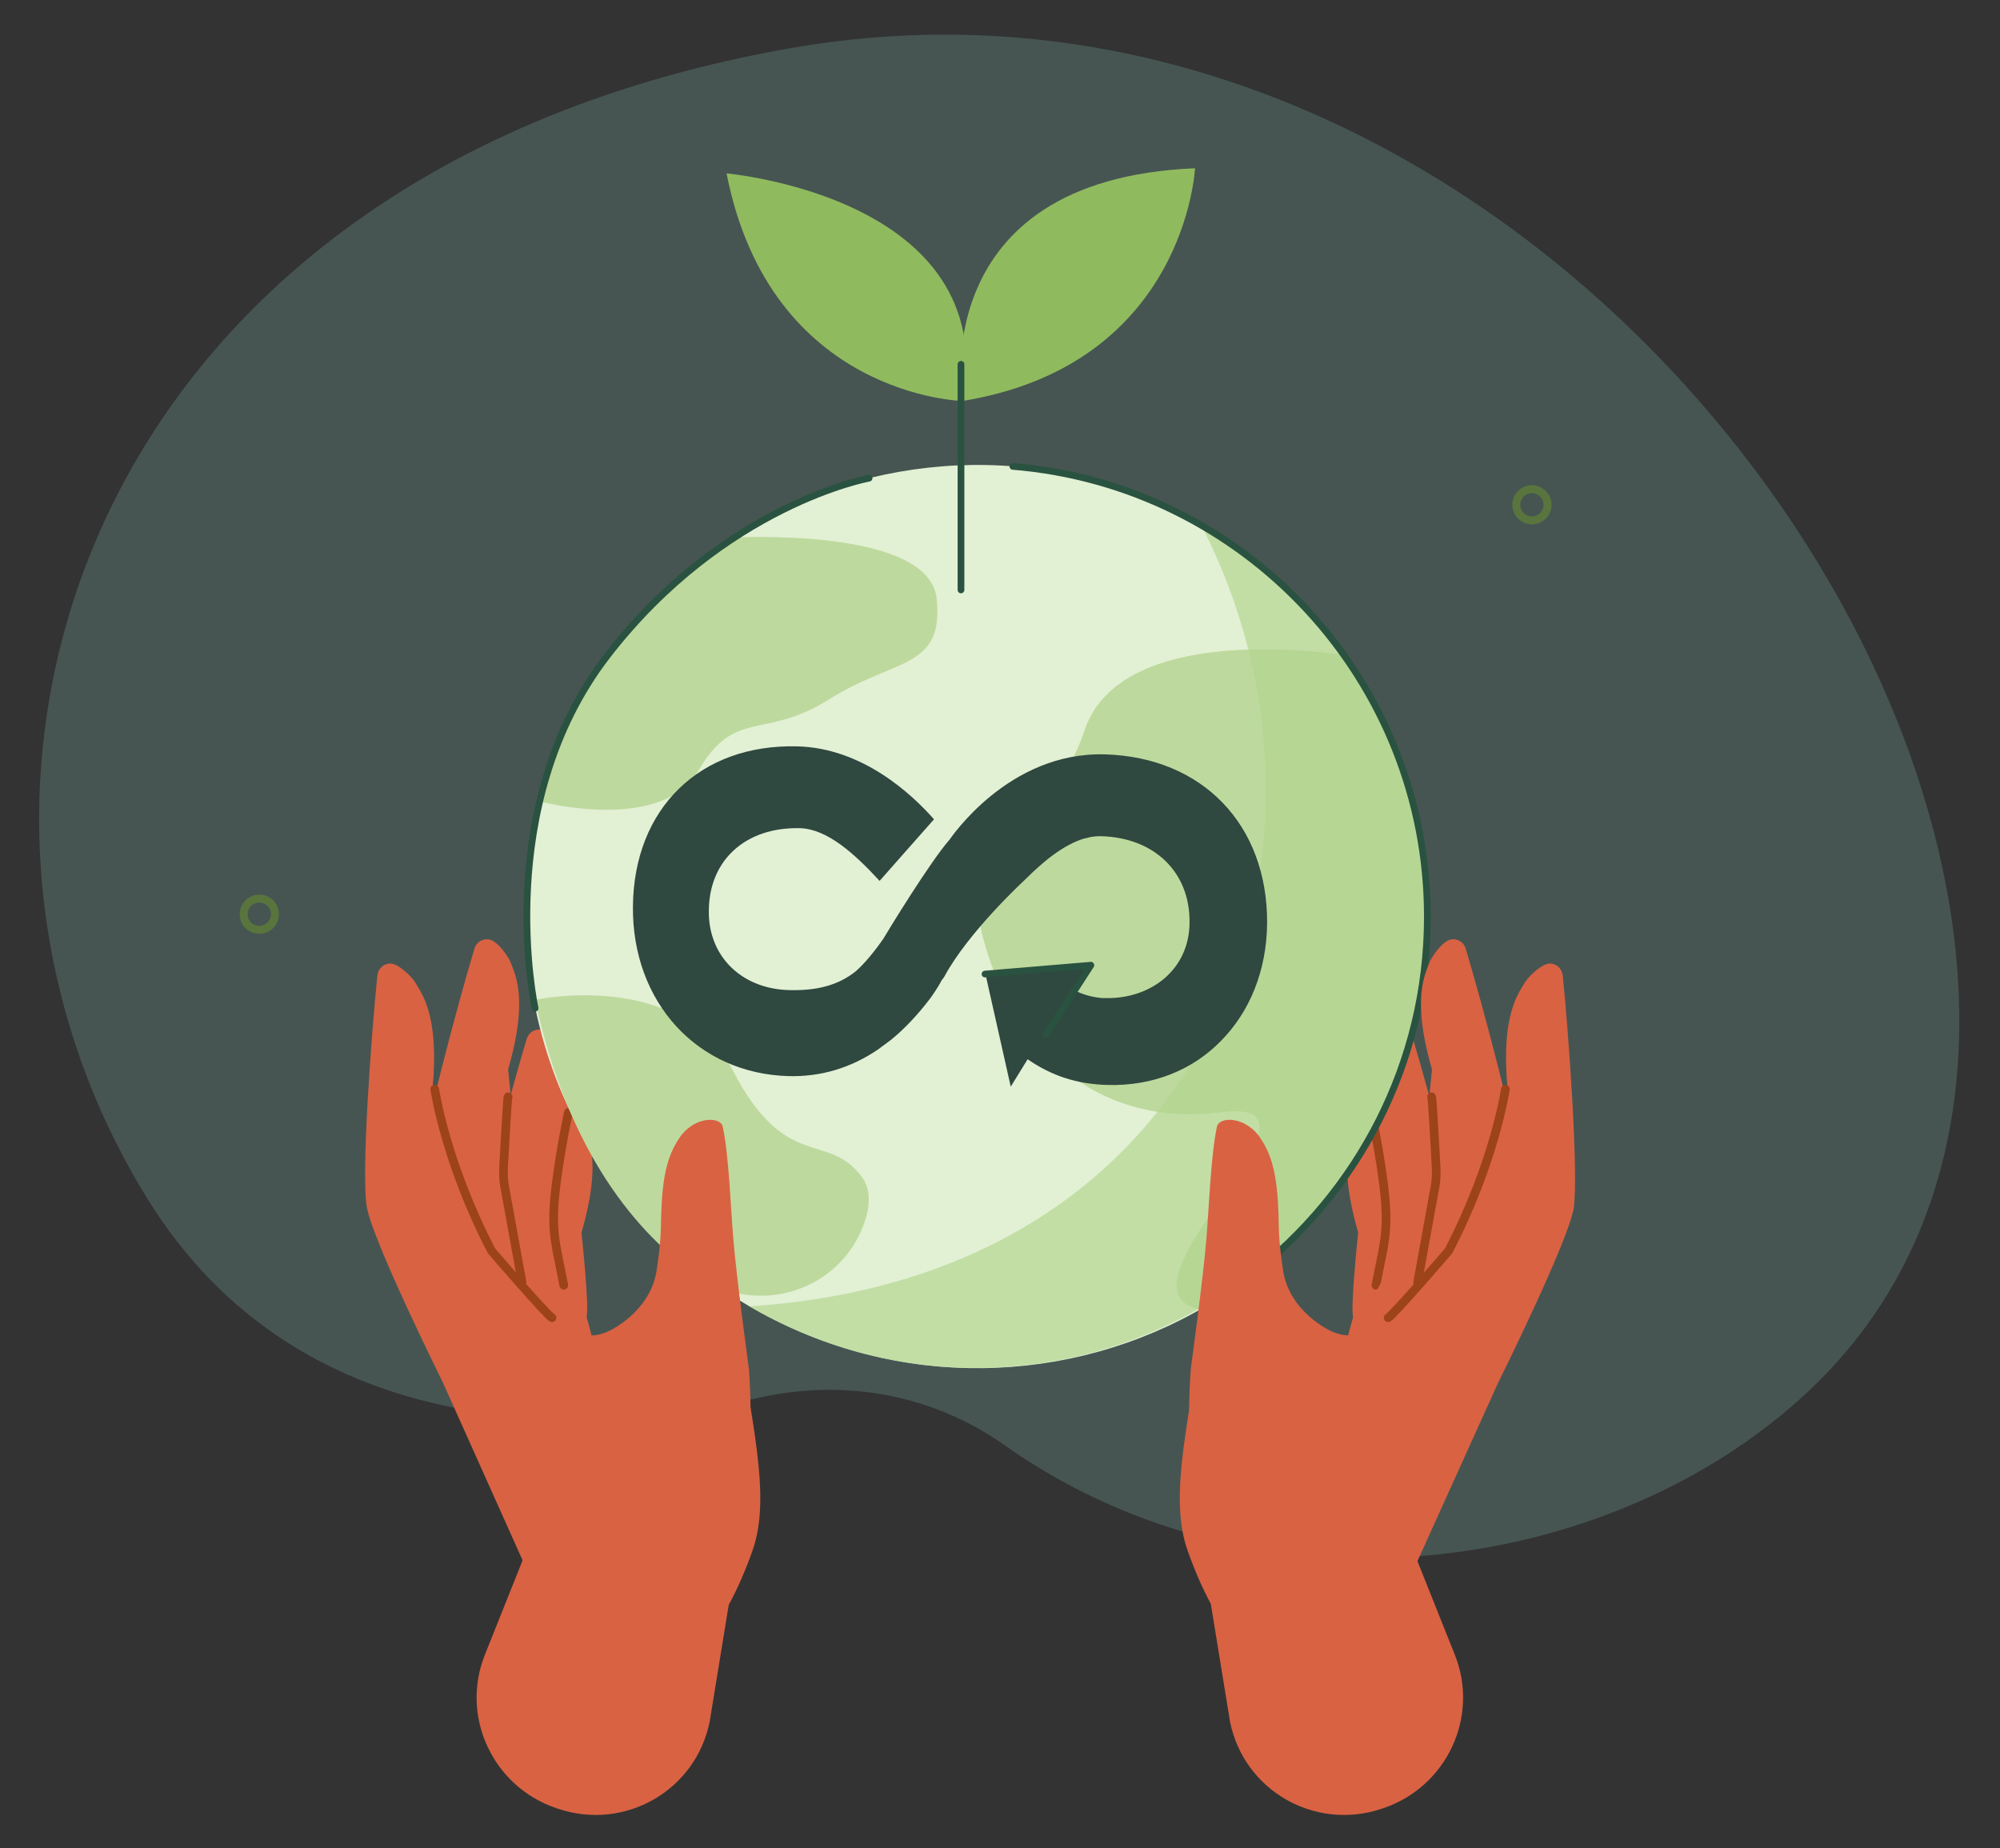 <?xml version="1.0" encoding="utf-8"?>
<!-- Generator: Adobe Illustrator 27.9.0, SVG Export Plug-In . SVG Version: 6.00 Build 0)  -->
<svg version="1.1" xmlns="http://www.w3.org/2000/svg" xmlns:xlink="http://www.w3.org/1999/xlink" x="0px" y="0px"
	 viewBox="0 0 474.3 438.3" style="enable-background:new 0 0 474.3 438.3;" xml:space="preserve">
<rect x="0" y="0" width="474.3" height="438.3" fill="#333333" stroke="none"/>
<style type="text/css">
	.st0{opacity:0.2;fill:#92E0D1;}
	.st1{fill:#D96243;}
	.st2{fill:none;stroke:#9C431A;stroke-width:2.058;stroke-linecap:round;stroke-linejoin:round;stroke-miterlimit:10;}
	.st3{fill:none;stroke:#59753D;stroke-width:1.884;stroke-linecap:round;stroke-linejoin:round;stroke-miterlimit:10;}
	.st4{fill:#E2F0D4;}
	.st5{fill:#BED99D;}
	.st6{opacity:0.68;fill:#B4D691;}
	.st7{fill:none;stroke:#2A5241;stroke-width:1.595;stroke-linecap:round;stroke-linejoin:round;stroke-miterlimit:10;}
	.st8{fill:#90BA5E;}
	.st9{fill:#2F4840;}
	
		.st10{fill-rule:evenodd;clip-rule:evenodd;fill:#2F4840;stroke:#2A5241;stroke-width:1.595;stroke-linecap:round;stroke-linejoin:round;stroke-miterlimit:10;}
</style>
<g id="background">
</g>
<g id="image">
	<path class="st0" d="M238.2,342.7c-16.7-11.8-37.6-15.9-58.3-11.2c-43.8,10-109.4,10-144.8-47C-25.5,187,18.7,41,187.6,11.4
		C383.3-22.9,537.2,228.6,428.8,330C382.6,373.3,299.4,386,238.2,342.7z"/>
	<path class="st1" d="M310.1,333.5c1-0.9,11-18.3,11-18.3c1.2-7.6,4.8-20.2,4.8-20.2c-0.7-2.3,1.2-20,1.2-20
		c-4.9-16.7-1.6-22.6-0.7-25.1c0.5-1.5,3.2-5.4,5.2-5.7c1.6-0.3,3.1,0.7,3.5,2.2c3.9,13,12.7,45.6,12.9,53.5
		c0.1,8.5-9.8,44.2-9.8,44.2S307.3,335.8,310.1,333.5z"/>
	<path class="st1" d="M305.1,350.8c1-0.9,11-18.3,11-18.3c1.2-7.6,4.8-20.2,4.8-20.2c-0.7-2.3,1.2-20,1.2-20
		c-4.9-16.7-1.6-22.6-0.7-25.1c0.5-1.5,3.2-5.4,5.2-5.7c1.6-0.3,3.1,0.7,3.5,2.2c3.9,13,12.7,45.6,12.9,53.5
		c0.1,8.5-9.8,44.2-9.8,44.2S302.3,353.1,305.1,350.8z"/>
	<path class="st2" d="M325.2,263.8c0,0,3.3,15.4,3.5,24.2c0.1,6-0.9,8.9-2.4,16.8"/>
	<path class="st3" d="M65.2,216.8c0,2-1.6,3.7-3.7,3.7s-3.7-1.6-3.7-3.7c0-2,1.6-3.7,3.7-3.7S65.2,214.8,65.2,216.8z"/>
	<path class="st3" d="M367,119.7c0,2-1.6,3.7-3.7,3.7c-2,0-3.7-1.6-3.7-3.7c0-2,1.6-3.7,3.7-3.7C365.4,116.1,367,117.7,367,119.7z"
		/>
	<path class="st1" d="M89.5,231.3c0.2-1.6,1.5-2.8,3-2.8c1.9-0.1,5.4,3.3,6.1,4.7c1.3,2.3,5.6,7.4,4,24.8c0,0,5.2,17,5,19.5
		c0,0,5.9,11.7,8.6,19c0,0,13.1,15.2,14.3,15.8c3.2,1.7,8.5,8.7,18.5,0.5l24.5-6c4.7,30.3,9.6,48,4.9,61.1
		c-7.1,19.8-13.9,22.8-13.9,22.8l-33-3.8L105,327.8c0,0-16.5-33.2-18-41.5C85.6,278.5,88.1,244.9,89.5,231.3z"/>
	<path class="st1" d="M137.5,312.1c-1-0.9-11-18.3-11-18.3c-1.2-7.6-4.8-20.2-4.8-20.2c0.7-2.3-1.2-20-1.2-20
		c4.9-16.7,1.6-22.6,0.7-25.1c-0.5-1.5-3.2-5.4-5.2-5.7c-1.6-0.3-3.1,0.7-3.5,2.2c-3.9,13-12.7,45.6-12.9,53.5
		c-0.1,8.5,9.8,44.2,9.8,44.2S140.3,314.4,137.5,312.1z"/>
	<path class="st1" d="M149.9,333.5c-1-0.9-11-18.3-11-18.3c-1.2-7.6-4.8-20.2-4.8-20.2c0.7-2.3-1.2-20-1.2-20
		c4.9-16.7,1.6-22.6,0.7-25.1c-0.5-1.5-3.2-5.4-5.2-5.7c-1.6-0.3-3.1,0.7-3.5,2.2c-3.9,13-12.7,45.6-12.9,53.5
		c-0.1,8.5,9.8,44.2,9.8,44.2S152.8,335.8,149.9,333.5z"/>
	<path class="st1" d="M154.9,350.8c-1-0.9-11-18.3-11-18.3c-1.2-7.6-4.8-20.2-4.8-20.2c0.7-2.3-1.2-20-1.2-20
		c4.9-16.7,1.6-22.6,0.7-25.1c-0.5-1.5-3.2-5.4-5.2-5.7c-1.6-0.3-3.1,0.7-3.5,2.2c-3.9,13-12.7,45.6-12.9,53.5
		c-0.1,8.5,9.8,44.2,9.8,44.2S157.7,353.1,154.9,350.8z"/>
	<path class="st1" d="M176.4,358.6l-8.1,49.7c-3.3,16.3-20,25.9-35.8,20.7c-0.2-0.1-0.4-0.1-0.6-0.2c-15-5.1-22.8-21.7-16.9-36.4
		l11.5-28.8c0,0,22.4-13.3,23.6-14.9c9.6-12.5-2.2,14.8-2.2,14.8L176.4,358.6z"/>
	<path class="st2" d="M103.1,258.3c0,0,2.5,17.3,13.5,38.4c0,0,13.1,15.2,14.3,15.8"/>
	<path class="st2" d="M134.8,263.8c0,0-3.3,15.4-3.5,24.2c-0.1,6,0.9,8.9,2.4,16.8"/>
	<path class="st2" d="M123.8,304.1l-4.1-22.6c-0.3-1.4-0.3-2.8-0.3-4.3c0.3-5,0.9-16.9,1.1-17.1"/>
	
		<ellipse transform="matrix(0.99 -0.141 0.141 0.99 -28.307 34.822)" class="st4" cx="231.8" cy="217.4" rx="107.1" ry="107.1"/>
	<path class="st5" d="M319.2,155.4c-4.7-0.7-53.4-7.8-62,17.8c-9,26.9-31.6,22.4-23.8,50.2c7.7,27.8,29.2,43.9,56.1,40.4
		c30.9-4.1-28.2,41.8-4.9,46.8C336.2,282.3,357.4,211.5,319.2,155.4z"/>
	<path class="st5" d="M173.4,127.5c0,0,46.7-2.7,48.7,14.3c1.9,17-9.9,14.2-25.4,24c-15.5,9.8-22.4,2-31.1,17
		c-8.8,14.9-37.4,7.3-37.4,7.3S134.3,153,173.4,127.5z"/>
	<path class="st5" d="M126.9,237.1c0,0,34.4-7.4,46.9,16.8c12.6,24.2,22.4,14.3,30.5,25.1c2.3,3,2.1,7,0.6,11.2
		c-5.7,16-25.2,22.1-39.3,12.5C151.5,292.9,134.8,273.9,126.9,237.1z"/>
	<path class="st6" d="M323.6,271.3c-29.8,51.1-94.8,68.3-145.9,38.5c113.1-7.3,145.2-111.5,107.3-185
		C336.1,154.6,353.4,220.2,323.6,271.3z"/>
	<path class="st7" d="M240.2,110.6c55,4.5,98.3,50.6,98.3,106.8c0,34.7-16.5,65.5-42,85.1"/>
	<path class="st7" d="M126.9,239.1c0,0-10.5-47.9,17.2-83.7c27.7-35.8,62-42,62-42"/>
	<path class="st1" d="M142.6,316.4c2.3-0.6,11.6-5.5,13.1-15c1.1-7.2,1-9.6,1.1-13.5c0.3-9,1.5-13.7,4.1-17.7c3.5-5.6,10-5.5,10.5-3
		c1.5,7,1.9,19.7,2.5,26.5c0.7,8.9,3.7,30.9,3.7,30.9s1.2,14.8-0.6,20.9L142.6,316.4z"/>
	<path class="st1" d="M370.6,231.3c-0.2-1.6-1.5-2.8-3-2.8c-1.9-0.1-5.4,3.3-6.1,4.7c-1.3,2.3-5.6,7.4-4,24.8c0,0-5.2,17-5,19.5
		c0,0-5.9,11.7-8.6,19c0,0-13.1,15.2-14.3,15.8c-3.2,1.7-8.5,8.7-18.5,0.5l-24.5-6c-4.7,30.3-9.6,48-4.9,61.1
		c7.1,19.8,13.9,22.8,13.9,22.8l33-3.8l26.6-58.8c0,0,16.5-33.2,18-41.5C374.4,278.5,372,244.9,370.6,231.3z"/>
	<path class="st1" d="M322.6,312.1c1-0.9,11-18.3,11-18.3c1.2-7.6,4.8-20.2,4.8-20.2c-0.7-2.3,1.2-20,1.2-20
		c-4.9-16.7-1.6-22.6-0.7-25.1c0.5-1.5,3.2-5.4,5.2-5.7c1.6-0.3,3.1,0.7,3.5,2.2c3.9,13,12.7,45.6,12.9,53.5
		c0.1,8.5-9.8,44.2-9.8,44.2S319.8,314.4,322.6,312.1z"/>
	<path class="st1" d="M283.6,358.6l8.1,49.7c3.3,16.3,20,25.9,35.8,20.7c0.2-0.1,0.4-0.1,0.6-0.2c15-5.1,22.8-21.7,16.9-36.4
		l-11.5-28.8c0,0-22.4-13.3-23.6-14.9c-9.6-12.5,2.2,14.8,2.2,14.8L283.6,358.6z"/>
	<path class="st2" d="M357,258.3c0,0-2.5,17.3-13.5,38.4c0,0-13.1,15.2-14.3,15.8"/>
	<path class="st2" d="M336.2,304.1l4.1-22.6c0.3-1.4,0.3-2.8,0.3-4.3c-0.3-5-0.9-16.9-1.1-17.1"/>
	<path class="st1" d="M317.4,316.4c-2.3-0.6-11.6-5.5-13.1-15c-1.1-7.2-1-9.6-1.1-13.5c-0.3-9-1.5-13.7-4.1-17.7
		c-3.5-5.6-10-5.5-10.5-3c-1.5,7-1.9,19.7-2.5,26.5c-0.7,8.9-3.7,30.9-3.7,30.9s-1.2,14.8,0.6,20.9L317.4,316.4z"/>
	<g>
		<g>
			<path class="st8" d="M228.2,95.1c0,0-9.1-52.5,55.2-55.2C283.4,39.9,281.2,86.5,228.2,95.1z"/>
			<path class="st8" d="M228.4,95.1c0,0-45.7-0.9-56.1-54C172.3,41.2,237,46.6,228.4,95.1z"/>
		</g>
		<line class="st7" x1="227.9" y1="139.9" x2="227.9" y2="86.4"/>
	</g>
	<g>
		<path class="st9" d="M262.1,178.9c-23-0.7-36.7,20-36.9,20.2l0,0c-4.7,5.4-14.4,21.3-15.7,23.5c-2.3,3.3-4.4,5.8-6.5,7.7
			c-4.1,3.3-9.2,4.7-15.9,4.5c-11.3-0.3-19.2-8.1-19-18.9c0.1-12,8.8-19.8,21.6-19.5c6.5,0.2,12.9,6,18.9,12.5
			c4-4.5,9.5-10.8,12.9-14.6c-5.2-5.9-16.9-16.9-32.4-17.3c-23.1-0.6-38.8,14.7-39,38c-0.2,22.7,15.3,39.6,36.9,40.2
			c7.6,0.2,14.7-1.9,21.2-6.3l3.1-2.3c3.2-2.6,6.3-5.9,9.2-9.7c0.1-0.1,1.9-2.6,2.8-4.4l0.6-0.8c5.7-10.7,19.2-23.1,19.2-23.1
			c4-4,9-8.3,14.2-9.8c0.2,0,0.4,0,0.5-0.1c1.1-0.3,2.1-0.4,3.2-0.4c12.8,0.3,21.3,8.6,21.1,20.6c-0.1,10.9-8.9,17.8-19.4,17.8
			c-0.4,0-0.8,0-1.2,0c-2.4-0.2-4.6-0.8-6.6-1.8l3.8-6l-25,2.1l6,26.7l4-6.5c5.8,4,11.8,5.9,18.9,6.1c10.9,0.3,20.3-3.6,27-10.5
			c6.7-6.8,10.8-16.5,10.9-27.9C300.6,195.6,285.2,179.6,262.1,178.9z"/>
		<polyline class="st10" points="233.6,231 258.7,228.9 248.1,245.3 		"/>
	</g>
</g>
</svg>

